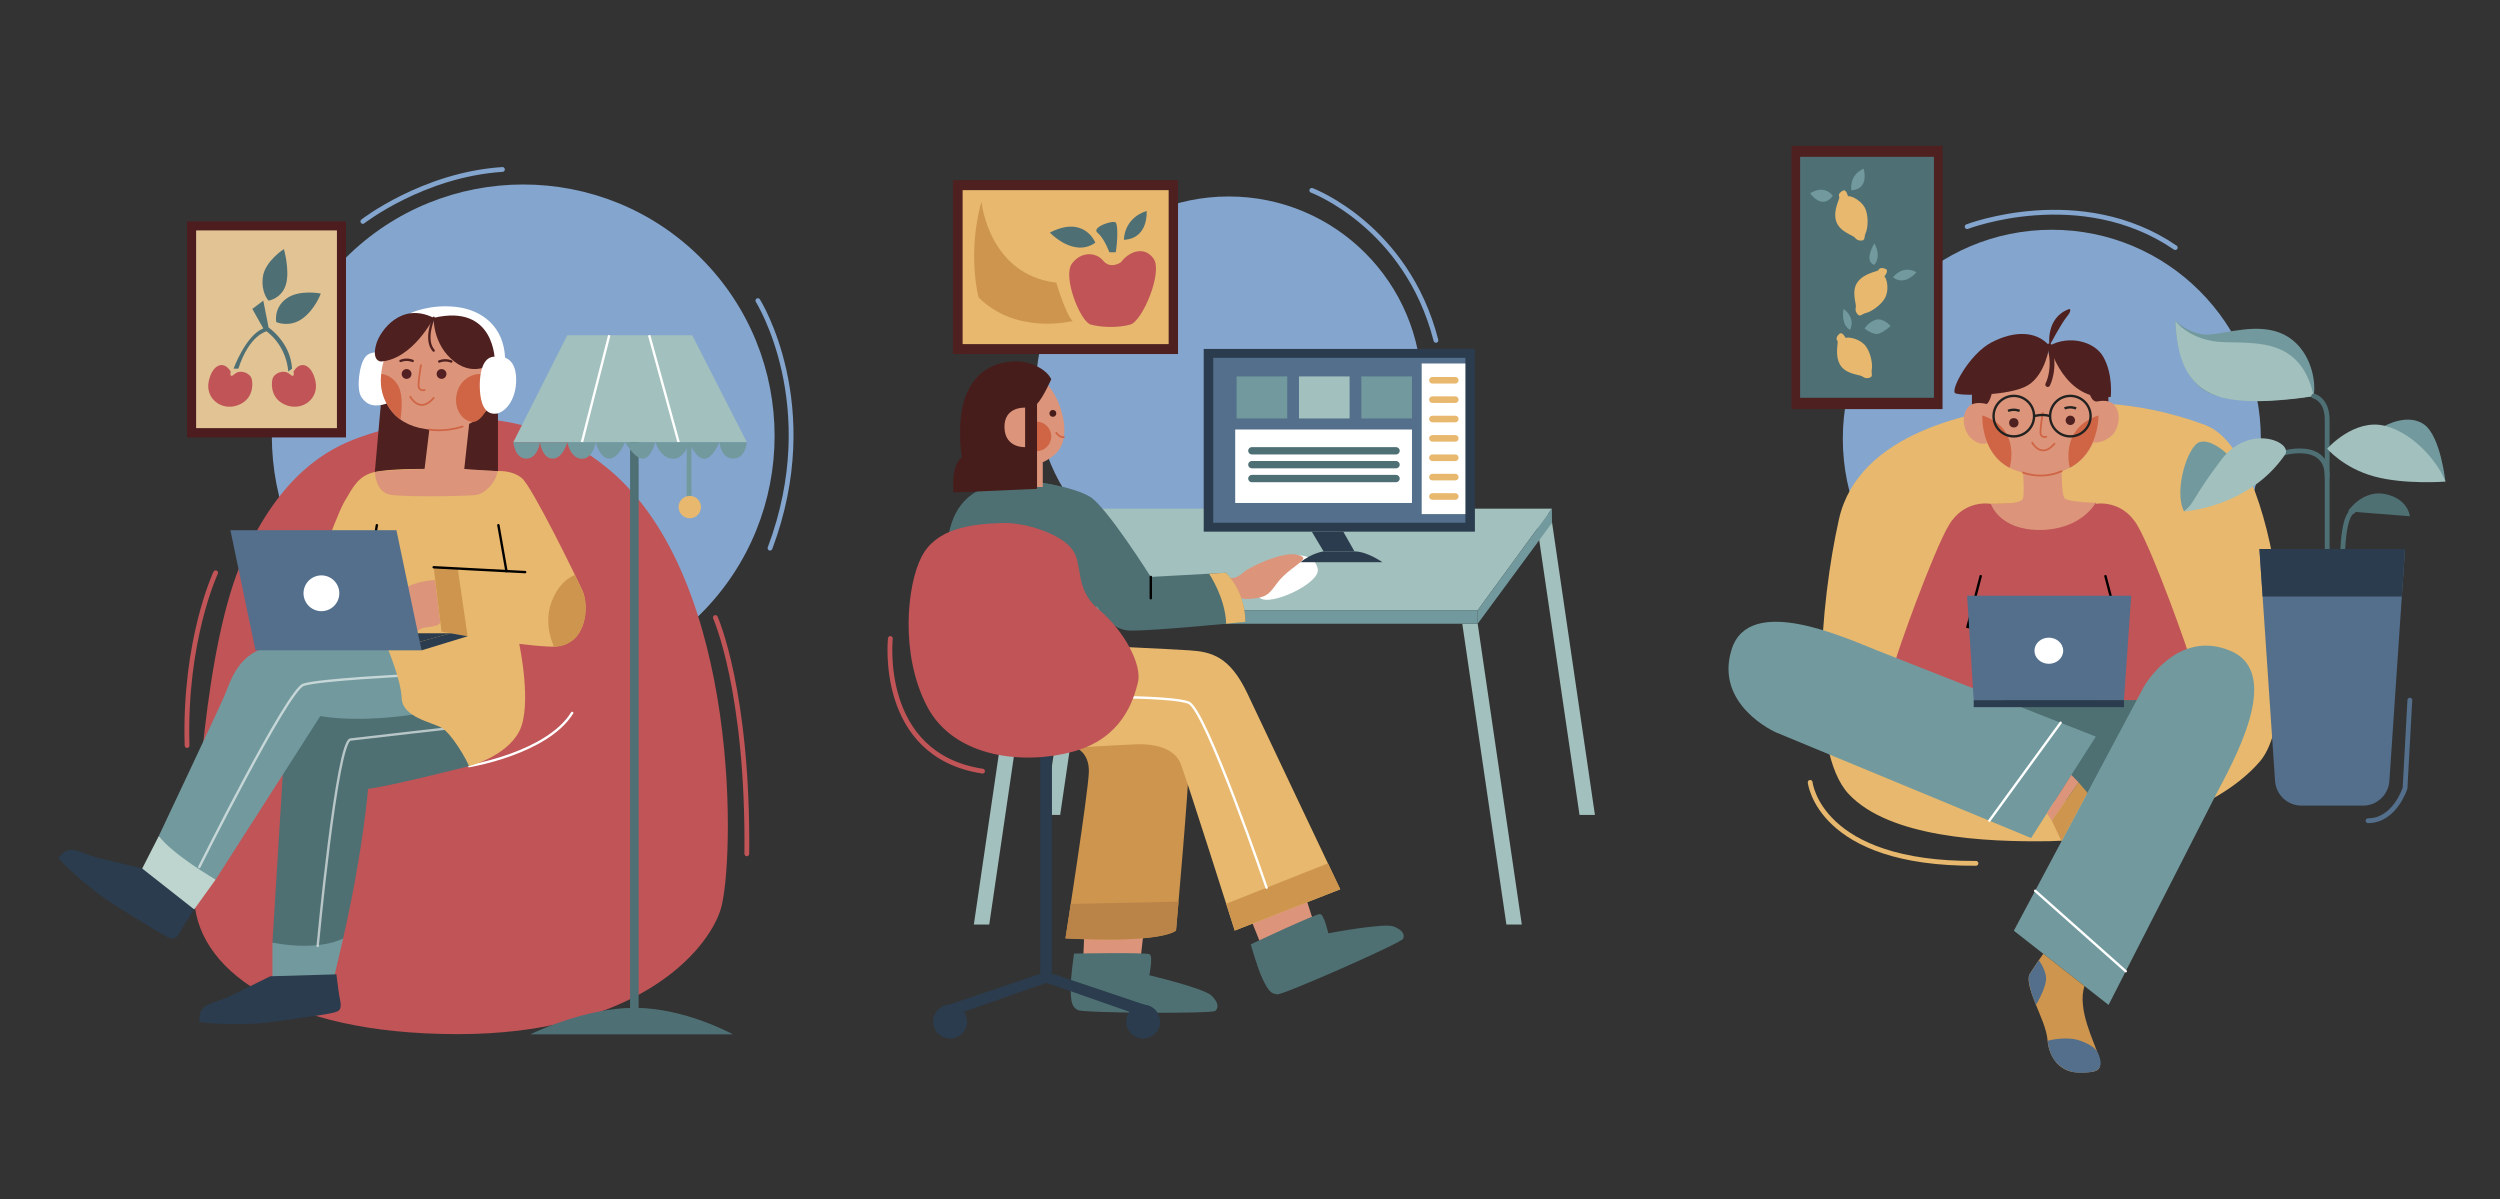 <?xml version="1.0" encoding="utf-8"?>
<!-- Generator: Adobe Illustrator 27.5.0, SVG Export Plug-In . SVG Version: 6.00 Build 0)  -->
<svg version="1.1" xmlns="http://www.w3.org/2000/svg" xmlns:xlink="http://www.w3.org/1999/xlink" x="0px" y="0px"
	 viewBox="0 0 1042.328 500" style="enable-background:new 0 0 1042.328 500;" xml:space="preserve">
<rect x="0" y="0" width="1042.328" height="500" fill="#333333" stroke="none"/>
<g id="BACKGROUND">
</g>
<g id="OBJECTS">
	<g>
		
			<ellipse transform="matrix(0.707 -0.707 0.707 0.707 -64.596 207.508)" style="fill:#84A5CE;" cx="218.187" cy="181.728" rx="104.828" ry="104.828"/>
		<g>
			<rect x="77.99" y="92.317" style="fill:#4C1C1F;" width="66.271" height="90.058"/>
			<rect x="81.774" y="96.064" style="fill:#E1C394;" width="58.703" height="82.434"/>
			<path style="fill:#C05457;" d="M96.193,154.921c-2.996-5.007-7.791-2.821-9.189,4.177c-1.398,6.997,5.194,12.163,11.786,9.98
				c6.592-2.184,6.792-8.332,6.193-10.951c-0.599-2.619-4.794-4.296-7.192-2.159C95.394,158.104,96.193,154.921,96.193,154.921z"/>
			<path style="fill:#4E7075;" d="M97.391,153.696c0,0,4.994-13.79,12.386-16.777l-4.574-8.124l4.574-3.453l2.197,11.198
				c0,0,9.189,6.156,9.789,17.156l-1.598,1.225c0,0-0.2-9.98-8.99-16.783c0,0-7.192,1.362-11.786,15.558H97.391z"/>
			<path style="fill:#C05457;" d="M122.369,154.921c2.996-5.007,7.791-2.821,9.189,4.177c1.398,6.997-5.194,12.163-11.786,9.98
				c-6.592-2.184-6.792-8.332-6.193-10.951c0.599-2.619,4.794-4.296,7.192-2.159C123.168,158.104,122.369,154.921,122.369,154.921z"
				/>
			<path style="fill:#4E7075;" d="M115.171,134.281c0,0-1.199-5.813,4.195-9.774s14.383-2.113,14.383-2.113
				s-2.397,6.714-7.791,10.524C120.565,136.729,115.171,134.281,115.171,134.281z"/>
			<path style="fill:#4E7075;" d="M111.975,125.342c0,0-3.196-3.196-2.397-9.789c0.799-6.592,8.79-11.713,8.79-11.713
				s2.597,9.116,0.799,14.91C117.368,124.543,111.975,125.342,111.975,125.342z"/>
		</g>
		<g>
			<g>
				<path style="fill:#C05457;" d="M149.539,182.475c-13.016,4.713-32.52,15.251-48.282,50.532
					C85.495,268.289,81.221,342.111,80.95,372.844c-0.271,30.733,36.164,58.316,109.89,58.316s103.936-33.956,109.627-52.004
					c5.692-18.048,9.194-137.251-46.847-183.656C215.739,164.133,170.378,174.93,149.539,182.475z"/>
				<path style="fill:none;stroke:#FFFFFF;stroke-linecap:round;stroke-miterlimit:10;" d="M195.537,319.422
					c0,0,32.557-5.328,43.019-22.183"/>
			</g>
			<g>
				<g>
					
						<line style="fill:none;stroke:#729A9E;stroke-width:2;stroke-linecap:round;stroke-miterlimit:10;" x1="287.293" y1="184.353" x2="287.293" y2="206.744"/>
					<circle style="fill:#E7B86D;" cx="287.587" cy="211.416" r="4.672"/>
				</g>
				<rect x="262.695" y="180.099" style="fill:#4E7075;" width="3.567" height="241.439"/>
				<polygon style="fill:#A2C0BD;" points="311.373,184.353 214.017,184.353 236.505,139.772 288.606,139.772 				"/>
				<line style="fill:none;stroke:#FFFFFF;stroke-miterlimit:10;" x1="254.018" y1="139.772" x2="242.635" y2="184.353"/>
				<line style="fill:none;stroke:#FFFFFF;stroke-miterlimit:10;" x1="270.655" y1="139.772" x2="282.915" y2="184.353"/>
				<path style="fill:#729A9E;" d="M214.017,184.353c0,0,0.597,6.844,5.413,6.853c4.816,0.009,5.692-6.853,5.692-6.853
					s0.876,6.844,5.254,6.853c4.378,0.009,6.13-6.853,6.13-6.853s1.314,6.965,6.13,6.913c4.816-0.052,5.692-6.913,5.692-6.913
					s1.751,6.844,5.692,6.853c3.94,0.009,6.567-6.853,6.567-6.853s3.94,6.844,7.443,6.853c3.503,0.009,5.196-6.986,5.196-6.986
					s1.809,6.661,7.063,7.047s7.005-6.914,7.005-6.914s2.627,6.557,6.129,6.928c3.503,0.371,6.567-6.928,6.567-6.928
					s0.438,6.844,5.692,6.853c5.254,0.009,5.692-6.853,5.692-6.853H214.017z"/>
				<path style="fill:#4E7075;" d="M221.089,431.25h84.457c0,0-19.938-11.055-41.068-11.055S221.089,431.25,221.089,431.25z"/>
			</g>
			<g>
				<g>
					<path style="fill:#729A9E;" d="M113.591,393.021v14.443c0,0,15.598,6.644,25.708,0l3.755-16.176L113.591,393.021z"/>
					<path style="fill:#4E7073;" d="M113.591,393.021l5.777-93.878c0,0,3.177-8.954,14.154-8.954c10.976,0,48.43-2.022,48.43-2.022
						s17.541,7.05,13.586,31.255c0,0-32.552,8.318-42.085,9.473c0,0-2.022,25.708-10.399,62.392
						C143.054,391.288,133.522,396.776,113.591,393.021z"/>
					<path style="fill:#2A3C4D;" d="M112.709,407.035c0,0-8.798,4.336-16.524,8.153c-7.726,3.817-13.57,2.676-13.081,10.923
						c0,0,14.981,2.167,31.806-0.217c16.825-2.384,23.667-3.204,25.811-4.242c2.144-1.038,1.18-3.995,0.77-6.288
						c-0.409-2.293-1.229-9.134-1.229-9.134L112.709,407.035z"/>
					<path style="opacity:0.6;fill:none;stroke:#FFFFFF;stroke-linecap:round;stroke-miterlimit:10;" d="M194.615,302.771
						c0,0-42.781,4.859-48.487,5.559c-5.706,0.701-13.677,86.004-13.677,86.004"/>
				</g>
				<g>
					<path style="fill:#BED4CE;" d="M66.219,348.537l-6.932,13.576c0,0,1.155,7.799,6.932,11.554
						c5.777,3.755,14.731,5.488,14.731,5.488l8.955-12.421L66.219,348.537z"/>
					<path style="fill:#729A9E;" d="M66.219,348.537c0,0,25.13-53.149,27.441-58.637c2.311-5.488,5.823-18.692,19.931-20.28
						c14.108-1.588,46.505-4.343,46.505-4.343s14.09,11.279,11.811,32.682c0,0-21.054,3.495-38.386,0.606l-43.617,68.169
						C89.905,366.735,71.996,356.336,66.219,348.537z"/>
					<path style="fill:#2A3C4D;" d="M59.286,362.113c0,0-9.532-2.311-17.909-4.333c-8.377-2.022-12.132-6.644-17.042,0
						c0,0,10.11,11.265,24.552,20.22c14.443,8.954,20.22,12.71,22.531,13.287c2.311,0.578,3.466-2.311,4.622-4.333
						c1.155-2.022,4.91-7.799,4.91-7.799L59.286,362.113z"/>
					<path style="opacity:0.6;fill:none;stroke:#FFFFFF;stroke-linecap:round;stroke-miterlimit:10;" d="M170.378,281.539
						c0,0-37.26,1.778-43.88,3.972c-6.62,2.194-43.422,75.977-43.422,75.977"/>
				</g>
				<path style="fill:#4E201F;" d="M158.763,168.878l-2.48,27.917l51.337-0.368v-23.923
					C207.62,172.504,178.178,157.907,158.763,168.878z"/>
				<path style="fill:#E7B86D;" d="M177.016,195.507c0,0-14.024-0.184-20.733,1.287c-6.708,1.471-8.914,5.883-12.775,12.502
					c-3.861,6.619-17.466,45.595-17.466,45.595s-4.964,13.237,5.515,14.524c10.479,1.287,29.679,0,29.679,0
					s5.942,13.789,6.241,21.694c0.299,7.905,12.349,9.928,16.619,12.318c4.27,2.39,10.705,13.789,11.44,15.995
					c0,0,15.443-3.861,20.959-14.524c5.515-10.663,0-36.402,0-36.402l-7.722-43.94l-1.155-28.129L177.016,195.507z"/>
				
					<line style="fill:none;stroke:#000000;stroke-linecap:round;stroke-miterlimit:10;" x1="157.121" y1="218.962" x2="154.854" y2="233.325"/>
				<path style="fill:#DC957B;" d="M179.005,179.095l-1.989,16.413c0,0-15.495,0.368-20.733,1.287c0,0,0.159,8.641,6.837,9.56
					c6.678,0.919,31.498,0.552,35.359,0c3.861-0.552,8.16-5.148,9.141-9.928c0,0-10.148-0.552-14.057-0.919l2.055-18.777
					C195.618,176.731,189.13,173.897,179.005,179.095z"/>
				<path style="fill:#DC957B;" d="M181.47,241.906c0,0-7.303-0.161-13.908,3.967c-6.605,4.128-10.898,12.219-10.403,14.531
					c0.495,2.312,1.981,3.468,2.972,3.303c0.991-0.165,1.651,2.312,2.312,2.477c0.66,0.165,3.796,2.642,6.852,0.991
					c3.055-1.651,4.046-3.798,6.028-4.954c1.982-1.156,6.879-0.344,8.311-2.649L181.47,241.906z"/>
				<path style="fill:#FFFFFF;" d="M161.236,147.501c0,0-5.969-1.987-8.751,1.124s-4.046,13.733-1.77,17.02
					c2.276,3.288,5.363,4.249,10.521,2.631V147.501z"/>
				<path style="fill:#FFFFFF;" d="M171.199,130.508c0,0,8.092-3.807,18.967-2.542c10.874,1.264,19.836,8.214,20.413,21.177
					c0,0,0.824,2.836-6.507,3.095c0,0-6.802-14.748-20.946-17.95C168.982,131.086,171.199,130.508,171.199,130.508z"/>
				<path style="fill:#DC957B;" d="M207.362,157.456c0,12.795-9.104,21.846-24.236,21.846c-16.479,0-24.236-9.051-24.236-21.846
					s10.851-23.168,24.236-23.168S207.362,144.661,207.362,157.456z"/>
				<path style="fill:#4E201F;" d="M180.809,132.518c0,0-8.687,17.197-21.919,18.208c0,0-4.128,0-1.994-7.364
					C158.444,138.017,167.153,125.689,180.809,132.518z"/>
				<path style="fill:#4E201F;" d="M180.809,132.518c0,0-0.506,11.127,8.598,18.208c9.104,7.081,16.915,0,16.915,0
					S206.604,126.448,180.809,132.518z"/>
				<path style="fill:none;stroke:#4E201F;stroke-linecap:round;stroke-miterlimit:10;" d="M180.809,132.518
					c0,0-4.056,9.104-0.005,13.656"/>
				<path style="fill:none;stroke:#CF6544;stroke-width:0.75;stroke-linecap:round;stroke-miterlimit:10;" d="M175.498,152.237
					c0,0-1.012,6.028-1.012,8.327c0,2.3,1.77,2.3,2.529,2.047"/>
				<path style="fill:#521F22;" d="M186.141,155.917c0,1.129-0.915,2.044-2.044,2.044c-1.129,0-2.044-0.915-2.044-2.044
					c0-1.129,0.915-2.044,2.044-2.044C185.226,153.873,186.141,154.788,186.141,155.917z"/>
				<path style="fill:none;stroke:#4E201F;stroke-linecap:round;stroke-miterlimit:10;" d="M183.126,150.726c0,0,2.256-1.1,5.059,0"
					/>
				<path style="fill:#CF6544;" d="M203.569,157.48c-1.797-3.081-10.285-1.729-12.729,5.242c-2.444,6.971,1.77,13.06,6.365,13.176
					C201.799,176.015,207.362,163.981,203.569,157.48z"/>
				<path style="fill:#CF6544;" d="M158.948,155.921c0,0,4.158,0.069,6.94,4.644c2.782,4.576,1.064,14.365,1.064,14.365
					S157.319,168.449,158.948,155.921z"/>
				<path style="fill:none;stroke:#CF6544;stroke-width:0.75;stroke-linecap:round;stroke-miterlimit:10;" d="M171.073,165.425
					c0,0,3.92,7.323,9.736,0.485"/>
				<path style="fill:#FFFFFF;" d="M205.592,148.748c-4.293,0.521-5.564,6.53-5.564,11.841s1.011,11.38,5.564,11.886
					c4.552,0.506,9.863-5.564,9.61-14.668C214.949,148.702,209.386,148.287,205.592,148.748z"/>
				<path style="fill:#521F22;" d="M171.566,155.917c0,1.129-0.915,2.044-2.044,2.044c-1.129,0-2.044-0.915-2.044-2.044
					c0-1.129,0.915-2.044,2.044-2.044C170.65,153.873,171.566,154.788,171.566,155.917z"/>
				<path style="fill:none;stroke:#4E201F;stroke-linecap:round;stroke-miterlimit:10;" d="M172.051,150.481c0,0-2.256-1.1-5.059,0"
					/>
				<path style="fill:none;stroke:#CF6544;stroke-width:0.75;stroke-linecap:round;stroke-miterlimit:10;" d="M179.005,179.095
					c0,0,6.027,1.251,13.892-1.275"/>
				<g>
					<path style="fill:#E7B86D;" d="M207.62,196.427c0,0,5.751-0.552,9.979,2.942c4.229,3.493,22.981,41.734,25.371,47.249
						c2.39,5.516,2.39,23.717-13.789,22.981c-16.179-0.735-45.085-6.251-45.085-6.251l-3.288-26.842l30.351,1.623
						C211.16,238.129,201.317,215.915,207.62,196.427z"/>
					<polygon style="fill:#CD954E;" points="190.841,237.038 194.959,265.277 184.097,263.348 180.809,236.506 					"/>
					<path style="fill:#CD954E;" d="M239.741,239.759c0,0-6.13,1.62-9.762,11.132c-3.633,9.512,1.006,18.703,1.006,18.703
						s7.587,0.609,11.299-7.263c3.712-7.872,1.162-14.655,0.687-15.714C242.495,245.558,239.741,239.759,239.741,239.759z"/>
					<g>
						
							<line style="fill:none;stroke:#000000;stroke-linecap:round;stroke-miterlimit:10;" x1="180.809" y1="236.506" x2="218.947" y2="238.528"/>
						
							<line style="fill:none;stroke:#000000;stroke-linecap:round;stroke-miterlimit:10;" x1="211.16" y1="238.129" x2="207.791" y2="218.962"/>
					</g>
				</g>
				<g>
					<g>
						<polygon style="fill:#2A3C4D;" points="194.959,265.277 175.751,271.153 174.487,267.739 187.884,264.021 						"/>
						<polygon style="fill:#2A3C4D;" points="187.884,264.021 174.487,267.739 132.451,267.739 153.617,264.021 						"/>
					</g>
					<polygon style="fill:#536F8C;" points="175.751,271.153 106.528,271.153 96.063,221.06 165.286,221.06 					"/>
				</g>
				
					<ellipse transform="matrix(0.231 -0.973 0.973 0.231 -137.481 320.591)" style="fill:#FFFFFF;" cx="133.959" cy="247.221" rx="7.462" ry="7.462"/>
			</g>
		</g>
		<path style="fill:none;stroke:#84A5CE;stroke-width:2;stroke-linecap:round;stroke-miterlimit:10;" d="M151.282,92.317
			c0,0,25.065-19.497,58.194-21.663"/>
		<path style="fill:none;stroke:#84A5CE;stroke-width:2;stroke-linecap:round;stroke-miterlimit:10;" d="M315.98,125.342
			c0,0,27.476,43.557,5.063,103.204"/>
		<path style="fill:none;stroke:#C05457;stroke-width:2;stroke-linecap:round;stroke-miterlimit:10;" d="M89.905,238.81
			c0,0-13.226,28.158-11.914,72.034"/>
		<path style="fill:none;stroke:#C05457;stroke-width:2;stroke-linecap:round;stroke-miterlimit:10;" d="M298.261,257.461
			c0,0,13.774,30.706,13.112,98.526"/>
	</g>
	<g>
		<circle style="fill:#84A5CE;" cx="512.308" cy="162.354" r="80.439"/>
		<g>
			<g>
				
					<rect x="407.999" y="64.45" transform="matrix(-1.836970e-16 1 -1 -1.836970e-16 555.604 -332.855)" style="fill:#4E201F;" width="72.462" height="93.849"/>
				
					<rect x="412.204" y="68.423" transform="matrix(-1.836970e-16 1 -1 -1.836970e-16 555.672 -332.923)" style="fill:#E7B86D;" width="64.187" height="85.904"/>
				<path style="fill:#C05457;" d="M459.855,108.604c-2.634-3.242-8.742-4.128-12.87,1.214c-4.128,5.342,3.399,24.282,7.77,25.496
					c4.371,1.214,11.413,1.457,16.512,0c5.099-1.457,13.598-21.854,9.713-27.439c-3.885-5.585-10.441-2.914-13.598,1.457
					C467.383,109.333,463.012,112.49,459.855,108.604z"/>
				<path style="fill:#4E7075;" d="M462.526,105.19c0,0-2.064-5.788-4.917-8.115c-2.853-2.326,6.617-5.483,7.588-4.269
					c0.971,1.214,0.729,8.013,0,12.384H462.526z"/>
				<path style="fill:#4E7075;" d="M468.597,99.993c0,0-0.243-8.886,9.47-12.043C478.067,87.95,479.038,99.408,468.597,99.993z"/>
				<path style="fill:#4E7075;" d="M456.68,101.182c0,0-4.489-11.633-18.96-4.217C437.72,96.965,447.65,107.585,456.68,101.182z"/>
				<path style="fill:#CD954E;" d="M409.201,84.074c0,0,2.916,30.406,31.204,33.779c0,0,3.758,12.843,6.795,15.999
					c0,0-23.43,5.985-39.213-9.877C407.987,123.975,403.13,105.928,409.201,84.074z"/>
			</g>
			<g>
				<g>
					<polygon style="fill:#A2C0BD;" points="640.161,214.341 658.55,339.76 664.971,339.76 646.583,214.341 					"/>
					<polygon style="fill:#A2C0BD;" points="609.674,260.049 628.062,385.468 634.484,385.468 616.095,260.049 					"/>
					<polygon style="fill:#A2C0BD;" points="460.409,214.341 442.02,339.76 435.599,339.76 453.988,214.341 					"/>
					<polygon style="fill:#A2C0BD;" points="430.837,260.049 412.448,385.468 406.027,385.468 424.415,260.049 					"/>
					<polygon style="fill:#A2C0BD;" points="616.095,254.413 423.095,254.413 423.095,212.09 647.035,212.09 					"/>
					<rect x="423.095" y="254.413" style="fill:#729A9E;" width="193" height="5.636"/>
					<polygon style="fill:#729A9E;" points="616.095,260.049 616.095,254.413 647.035,212.09 647.035,218.043 					"/>
				</g>
				<path style="fill:#FFFFFF;" d="M541.927,231.628c0,0,6.34-0.276,7.487,5.652c1.148,5.929-20.266,15.902-24.285,11.872
					S527.363,232.478,541.927,231.628z"/>
				<g>
					<rect x="501.861" y="145.481" style="fill:#2A3C4D;" width="113.067" height="76.182"/>
					<rect x="505.833" y="149.185" style="fill:#536F8C;" width="105.124" height="68.775"/>
					<rect x="592.747" y="151.549" style="fill:#FFFFFF;" width="18.209" height="62.792"/>
					<g>
						<path style="fill:#E7B86D;" d="M606.752,159.919h-9.536c-0.758,0-1.373-0.615-1.373-1.373l0,0
							c0-0.758,0.615-1.373,1.373-1.373h9.536c0.759,0,1.373,0.615,1.373,1.373l0,0C608.125,159.304,607.51,159.919,606.752,159.919
							z"/>
						<path style="fill:#E7B86D;" d="M606.752,167.995h-9.536c-0.758,0-1.373-0.615-1.373-1.373l0,0
							c0-0.758,0.615-1.373,1.373-1.373h9.536c0.759,0,1.373,0.615,1.373,1.373l0,0C608.125,167.38,607.51,167.995,606.752,167.995z
							"/>
						<path style="fill:#E7B86D;" d="M606.752,176.071h-9.536c-0.758,0-1.373-0.615-1.373-1.373l0,0
							c0-0.758,0.615-1.373,1.373-1.373h9.536c0.759,0,1.373,0.615,1.373,1.373l0,0C608.125,175.456,607.51,176.071,606.752,176.071
							z"/>
						<path style="fill:#E7B86D;" d="M606.752,184.147h-9.536c-0.758,0-1.373-0.615-1.373-1.373l0,0
							c0-0.758,0.615-1.373,1.373-1.373h9.536c0.759,0,1.373,0.615,1.373,1.373l0,0C608.125,183.532,607.51,184.147,606.752,184.147
							z"/>
						<path style="fill:#E7B86D;" d="M606.752,200.299h-9.536c-0.758,0-1.373-0.615-1.373-1.373l0,0
							c0-0.758,0.615-1.373,1.373-1.373h9.536c0.759,0,1.373,0.615,1.373,1.373l0,0C608.125,199.684,607.51,200.299,606.752,200.299
							z"/>
						<path style="fill:#E7B86D;" d="M606.752,208.375h-9.536c-0.758,0-1.373-0.615-1.373-1.373v0c0-0.758,0.615-1.373,1.373-1.373
							h9.536c0.759,0,1.373,0.615,1.373,1.373v0C608.125,207.76,607.51,208.375,606.752,208.375z"/>
						<path style="fill:#E7B86D;" d="M606.752,192.223h-9.536c-0.758,0-1.373-0.615-1.373-1.373l0,0
							c0-0.758,0.615-1.373,1.373-1.373h9.536c0.759,0,1.373,0.615,1.373,1.373l0,0C608.125,191.608,607.51,192.223,606.752,192.223
							z"/>
					</g>
					<rect x="515.588" y="156.943" style="fill:#729A9E;" width="21.108" height="17.525"/>
					<rect x="541.585" y="156.943" style="fill:#A2C0BD;" width="21.108" height="17.525"/>
					<rect x="567.582" y="156.943" style="fill:#729A9E;" width="21.108" height="17.525"/>
					<rect x="514.996" y="179.073" style="fill:#FFFFFF;" width="73.694" height="30.632"/>
					<path style="fill:#4E7075;" d="M582.055,189.476h-60.128c-0.845,0-1.53-0.685-1.53-1.53l0,0c0-0.845,0.685-1.53,1.53-1.53
						h60.128c0.845,0,1.53,0.685,1.53,1.53l0,0C583.585,188.791,582.9,189.476,582.055,189.476z"/>
					<path style="fill:#4E7075;" d="M582.055,195.262h-60.128c-0.845,0-1.53-0.685-1.53-1.53l0,0c0-0.845,0.685-1.53,1.53-1.53
						h60.128c0.845,0,1.53,0.685,1.53,1.53l0,0C583.585,194.578,582.9,195.262,582.055,195.262z"/>
					<path style="fill:#4E7075;" d="M582.055,201.049h-60.128c-0.845,0-1.53-0.685-1.53-1.53l0,0c0-0.845,0.685-1.53,1.53-1.53
						h60.128c0.845,0,1.53,0.685,1.53,1.53l0,0C583.585,200.364,582.9,201.049,582.055,201.049z"/>
					<g>
						<polygon style="fill:#2A3C4D;" points="546.919,221.664 551.843,229.895 564.724,229.895 560.054,221.664 						"/>
						<path style="fill:#2A3C4D;" d="M542.147,234.412h34.252c0,0-6.421-4.517-11.675-4.517s-12.88,0-12.88,0
							S547.166,230.467,542.147,234.412z"/>
					</g>
				</g>
				<g>
					<g>
						<g>
							<polygon style="fill:#DC957B;" points="452.122,387.976 451.656,399.295 475.678,398.542 476.86,387.964 							"/>
							<path style="fill:#CD954E;" d="M448.427,311.707c0,0,5.747,1.88,5.556,10.103c-0.191,8.224-9.754,69.422-9.754,69.422
								s36.719,2.486,46.09-3.251c0,0,5.339-59.86,5.339-69.231S475.575,302.752,448.427,311.707z"/>
							<path style="fill:#BA8449;" d="M446.44,376.876l44.936-0.951l-1.056,12.056c0,0-4.207,5.355-46.09,3.251L446.44,376.876z"/>
							<path style="fill:#4E7073;" d="M447.817,397.573c0,0,30.022-0.577,31.514,0.302c1.492,0.879-0.146,8.738-0.146,8.738
								s22.914,5.457,25.952,8.497c3.038,3.04,2.953,5.098,1.551,6.355c-1.402,1.257-54.918,0.938-57.282-0.332
								c-2.365-1.27-2.864-2.961-3.001-8.263C446.268,407.568,447.817,397.573,447.817,397.573z"/>
						</g>
						<path style="fill:#4E7073;" d="M410.953,203.048c-7.049,2.846-15.108,8.797-16.065,25.436s0,58.712,0,58.712
							s48.002-1.721,63.302-6.502c0,0-0.843-31.713-1.53-38.249c-0.738-7.02-1.339-26.009-8.988-35.954
							C442.172,199.34,418.283,200.088,410.953,203.048z"/>
						<g>
							<polygon style="fill:#DC957B;" points="521.492,383.2 525.7,393.719 547.31,383.2 544.059,373.064 							"/>
							<path style="fill:#E7B86D;" d="M457.853,269.223c0,0,28.61,1.334,37.806,1.908c9.195,0.574,17.036,2.295,24.495,18.168
								c7.458,15.873,38.631,81.47,38.631,81.47l-43.986,17.212c0,0-20.272-63.876-22.567-69.613
								c-2.295-5.737-9.371-8.415-18.933-8.032c-9.562,0.383-36.719,2.104-36.719,2.104S445.276,277.068,457.853,269.223z"/>
							<polygon style="fill:#CD954E;" points="511.243,376.803 553.648,359.956 558.785,370.769 514.799,387.981 							"/>
							<path style="fill:#4E7073;" d="M521.492,393.719c0,0,27.157-12.813,28.878-12.622c1.721,0.191,3.443,8.032,3.443,8.032
								s23.141-4.399,27.157-2.869c4.016,1.53,4.781,3.442,4.016,5.164c-0.765,1.721-49.724,23.332-52.401,23.141
								c-2.677-0.191-3.825-1.53-6.12-6.311C524.17,403.472,521.492,393.719,521.492,393.719z"/>
							<path style="fill:none;stroke:#FFFFFF;stroke-linecap:round;stroke-miterlimit:10;" d="M443.767,290.58
								c0,0,44.746-0.695,51.892,2.427c7.145,3.123,32.434,77.102,32.434,77.102"/>
						</g>
						<g>
							<path style="fill:#DC957B;" d="M512.874,240.8c0,0,1.925,1.071,5.367-1.989c3.442-3.06,16.638-8.606,21.802-7.65
								c5.164,0.956,3.06,2.295,2.104,3.251c-0.956,0.956-6.694,4.59-9.754,8.797c-3.06,4.207-4.207,5.557-8.797,6.221
								c-4.59,0.664-6.209,0-6.209,0S512.096,245.849,512.874,240.8z"/>
							<path style="fill:#4E7073;" d="M434.772,201.375c0,0,12.709,1.673,19.594,5.689c6.885,4.016,25.436,33.468,25.436,33.468
								l31.364-1.721c0,0,8.606,10.136,8.032,20.463c0,0-37.866,3.825-48.002,3.634c-10.136-0.191-14.726-12.24-21.228-21.228
								C443.465,232.69,437.171,215.576,434.772,201.375z"/>
							
								<line style="fill:none;stroke:#000000;stroke-linecap:round;stroke-miterlimit:10;" x1="479.801" y1="240.531" x2="479.801" y2="249.43"/>
							<path style="fill:#E7B86D;" d="M504.1,239.198c0,0,6.794,9.961,7.121,20.851l7.977-0.776c0,0,0.765-11.092-8.032-20.463
								L504.1,239.198z"/>
						</g>
						<g>
							<path style="fill:#DC957B;" d="M434.772,192.728v10.319h-15.213l1.319-7.565
								C420.878,195.483,427.035,190.633,434.772,192.728z"/>
							<path style="fill:#DC957B;" d="M432.181,157.34c3.6,1.075,6.885,5.164,9.18,10.71c2.295,5.546,4.399,15.491-0.956,20.846
								c-5.355,5.355-18.168,9.371-27.157,4.399c-8.988-4.972-8.415-18.168-5.546-26.583
								C410.571,158.296,419.368,153.515,432.181,157.34z"/>
							<path style="fill:#471D1B;" d="M440.405,172.353c0,0.792-0.642,1.434-1.434,1.434s-1.434-0.642-1.434-1.434
								c0-0.792,0.642-1.434,1.434-1.434S440.405,171.561,440.405,172.353z"/>
							<path style="fill:none;stroke:#CF6544;stroke-width:0.75;stroke-linecap:round;stroke-miterlimit:10;" d="M440.405,180.481
								c0,0,1.307,1.992,3.14,1.761"/>
							<path style="fill:#CF6544;" d="M438.301,181.956c0,3.41-2.764,6.175-6.175,6.175s-6.175-2.765-6.175-6.175
								c0-3.41,2.765-6.175,6.175-6.175S438.301,178.545,438.301,181.956z"/>
							<path style="fill:#471D1B;" d="M438.301,158.105c0,0-3.251,7.459-5.929,10.327v35.38l-34.806,1.53
								c0,0-1.339-10.901,3.442-14.726c0,0-2.677-16.447,2.295-27.157c4.972-10.71,13.961-12.622,19.889-12.813
								C429.121,150.455,436.197,153.706,438.301,158.105z"/>
							<path style="fill:#DC957B;" d="M427.4,169.962v16.447c0,0-8.415,0.574-8.606-8.223
								C418.603,169.388,427.4,169.962,427.4,169.962z"/>
						</g>
					</g>
					<g>
						<g>
							<circle style="fill:#2A3C4D;" cx="396.128" cy="425.947" r="7.06"/>
							<g>
								<rect x="433.746" y="313.309" style="fill:#2A3C4D;" width="4.847" height="96.516"/>
								<polygon style="fill:#2A3C4D;" points="393.706,419.519 433.746,406.032 436.169,409.825 397.71,423.313 								"/>
								<polygon style="fill:#2A3C4D;" points="479.043,419.519 439.003,406.032 436.58,409.825 475.039,423.313 								"/>
							</g>
							<circle style="fill:#2A3C4D;" cx="476.621" cy="425.947" r="7.06"/>
						</g>
						<path style="fill:#C05457;" d="M417.847,218.057c-13.393,0.435-27.513,2.254-33.624,14.087
							c-6.111,11.833-9.062,40.704,2.318,62.41c11.38,21.706,40.832,24.404,61.113,18.755c20.281-5.648,24.867-21.284,26.763-28.66
							s-5.691-21.691-16.227-30.444c-10.536-8.753-6.322-18.657-11.168-25.19C442.175,222.483,427.416,217.747,417.847,218.057z"/>
					</g>
				</g>
			</g>
		</g>
		<path style="fill:none;stroke:#84A5CE;stroke-width:2;stroke-linecap:round;stroke-miterlimit:10;" d="M546.919,79.372
			c0,0,39.508,14.735,51.773,62.527"/>
		<path style="fill:none;stroke:#C05457;stroke-width:2;stroke-linecap:round;stroke-miterlimit:10;" d="M371.222,266.208
			c0,0-5.313,48.647,38.428,55.306"/>
	</g>
	<g>
		<circle style="fill:#84A5CE;" cx="855.474" cy="182.94" r="87.146"/>
		<g>
			<g>
				<rect x="746.934" y="60.827" style="fill:#4E201F;" width="62.971" height="109.737"/>
				<rect x="750.529" y="65.393" style="fill:#4E7075;" width="55.78" height="100.447"/>
				<path style="fill:#E7B86D;" d="M768.219,79.548c-1.926,1.161-1.574,2.024-1.349,2.698c0.225,0.675-2.698,5.396-1.349,9.894
					c1.349,4.497,6.97,5.846,7.87,6.97c0.899,1.124,2.024,1.349,3.148,1.124c1.124-0.225,0.675-1.799,1.349-3.148
					c0.675-1.349,1.349-5.998,0-9.632c-1.349-3.634-5.846-5.883-7.42-5.658C770.467,81.796,769.793,78.599,768.219,79.548z"/>
				<path style="fill:#729A9E;" d="M771.915,79.372c0,0-1.223-6.24,5.073-9.043C776.988,70.329,779.658,78.746,771.915,79.372z"/>
				<path style="fill:#E7B86D;" d="M786.083,112.087c-2.095-0.816-2.564-0.011-2.961,0.579c-0.397,0.59-5.921,1.157-8.659,4.971
					c-2.738,3.814-0.375,9.09-0.716,10.488c-0.341,1.399,0.167,2.426,1.031,3.18c0.865,0.753,1.836-0.564,3.317-0.853
					c1.48-0.289,5.574-2.593,7.629-5.88c2.055-3.287,1.09-8.222-0.049-9.331C785.675,115.241,787.796,112.755,786.083,112.087z"/>
				<path style="fill:#729A9E;" d="M764.164,81.687c0,0-3.148-4.947-9.444-1.124C754.721,80.563,759.443,87.758,764.164,81.687z"/>
				<path style="fill:#729A9E;" d="M781.478,110.445c0,0,3.177-3.293,0-8.971C781.478,101.474,776.873,108.802,781.478,110.445z"/>
				<path style="fill:#729A9E;" d="M789.253,115.616c0,0,3.917-5.379,9.763-2.116C799.016,113.501,794.253,119.462,789.253,115.616z
					"/>
				<path style="fill:#E7B86D;" d="M766.79,139.272c-1.586,1.594-1.035,2.345-0.654,2.945c0.382,0.6-1.307,5.89,1.094,9.925
					c2.401,4.035,8.181,3.979,9.327,4.851c1.146,0.872,2.291,0.817,3.327,0.326c1.036-0.491,0.218-1.909,0.544-3.381
					c0.327-1.473-0.148-6.146-2.339-9.344c-2.191-3.198-7.1-4.287-8.572-3.687C769.517,140.907,768.086,137.969,766.79,139.272z"/>
				<path style="fill:#729A9E;" d="M771.348,137.511c0,0-3.822-1.5-2.698-8.689C768.65,128.821,773.822,132.254,771.348,137.511z"/>
				<path style="fill:#729A9E;" d="M777.433,136.934c0,0,1.585-2.679,4.681-3.611c3.096-0.932,6.1,2.596,6.1,2.596
					s-2.549,2.432-4.917,3.189S777.433,136.934,777.433,136.934z"/>
			</g>
			<g>
				<path style="fill:#E7B86D;" d="M851.613,168.645c-29.408,1.724-76.861,12.08-84.877,47.751s-12.826,96.593,4.008,114.629
					c16.834,18.036,56.412,20.131,83.917,19.685c27.505-0.446,68.788-11.268,87.626-33.312
					c18.838-22.044,7.615-128.896-22.846-140.199C888.981,165.895,865.465,167.833,851.613,168.645z"/>
				<g>
					<path style="fill:#DC957B;" d="M874.942,173.209c0,14.399-9.099,24.584-24.224,24.584c-16.471,0-24.224-10.185-24.224-24.584
						c0-14.399,10.846-26.072,24.224-26.072S874.942,158.81,874.942,173.209z"/>
					<path style="fill:#4E201F;" d="M879.054,163.134v5.443c0,0-4.786-0.69-6.141-1.593c-1.354-0.903-2.082-4.19-2.082-4.19
						S876.345,159.735,879.054,163.134z"/>
					<path style="fill:#4E201F;" d="M822.155,164.612v5.443c0,0,4.786-0.69,6.141-1.593c1.354-0.903,2.082-4.19,2.082-4.19
						S824.863,161.213,822.155,164.612z"/>
					<path style="fill:#DC957B;" d="M828.296,168.462c0,0-5.237-1.615-7.766,1.359c-2.528,2.975-2.257,7.941,0,11.373
						c2.258,3.431,6.331,4.618,7.951,3.348C828.482,184.542,829.651,170.9,828.296,168.462z"/>
					<path style="fill:#DC957B;" d="M873.803,167.544c0,0,5.237-1.615,7.766,1.359c2.528,2.975,2.257,7.941,0,11.373
						c-2.258,3.431-7.889,5.115-9.51,3.844C872.059,184.12,872.448,169.982,873.803,167.544z"/>
					<path style="fill:none;stroke:#CF6544;stroke-width:0.75;stroke-linecap:round;stroke-miterlimit:10;" d="M851.684,172.192
						c0,0-0.966,5.756-0.966,7.952s1.69,2.196,2.415,1.955"/>
					<path style="fill:#4E201F;" d="M865.141,175.246c0,1.078-0.874,1.952-1.952,1.952s-1.952-0.874-1.952-1.952
						s0.874-1.952,1.952-1.952S865.141,174.168,865.141,175.246z"/>
					<path style="fill:none;stroke:#222221;stroke-miterlimit:10;" d="M860.774,170.289c0,0,2.154-1.05,4.831,0"/>
					<path style="fill:none;stroke:#CF6544;stroke-width:0.75;stroke-linecap:round;stroke-miterlimit:10;" d="M847.277,184.542
						c0,0,3.743,6.993,9.297,0.463"/>
					<path style="fill:#CF6544;" d="M862.958,195.032c0,0-4.559-16.43,11.985-21.822
						C874.942,173.209,875.197,188.568,862.958,195.032z"/>
					<path style="fill:#CF6544;" d="M837.86,195.032c0,0,5.177-16.43-11.366-21.822C826.493,173.209,825.62,188.568,837.86,195.032z
						"/>
					<circle style="fill:none;stroke:#222221;stroke-miterlimit:10;" cx="863.189" cy="173.497" r="8.443"/>
					<circle style="fill:none;stroke:#222221;stroke-miterlimit:10;" cx="839.622" cy="173.497" r="8.443"/>
					<circle style="fill:#4E201F;" cx="839.622" cy="176.274" r="1.952"/>
					<path style="fill:none;stroke:#222221;stroke-miterlimit:10;" d="M837.207,171.316c0,0,2.154-1.05,4.831,0"/>
					<path style="fill:#4E201F;" d="M854.482,144.172c0,0-1.527,11.885-8.939,16.434c-7.413,4.549-28.173,4.515-30.34,3.341
						c-2.167-1.174,5.779-16.344,15.17-21.22S848.974,137.851,854.482,144.172z"/>
					<path style="fill:none;stroke:#222221;stroke-miterlimit:10;" d="M866.853,144.353"/>
					<path style="fill:#4E201F;" d="M854.482,144.172c0,0,6.05,23.477,25.554,21.31c0,0,1.084-9.391-3.16-16.796
						C873.275,142.403,862.7,139.567,854.482,144.172z"/>
					<path style="fill:#4E201F;" d="M854.482,144.172c0,0-1.806-11.829,8.307-15.351c0,0,1.354,0.271-1.084,3.251
						C859.268,135.052,854.482,144.172,854.482,144.172z"/>
					<path style="fill:none;stroke:#4E201F;stroke-width:2;stroke-linecap:round;stroke-miterlimit:10;" d="M853.76,160.335
						c0,0,3.522-6.592,0.722-16.163"/>
					<path style="fill:none;stroke:#222221;stroke-miterlimit:10;" d="M848.065,173.497c0,0,3.366-1.086,6.681,0"/>
				</g>
				<g>
					<path style="fill:#4E7073;" d="M809.402,291.852h84.422c0,0-2.039,21.39-7.534,26.591
						c-5.494,5.201-13.734,12.116-19.673,14.195c-5.939,2.079-37.258,5.509-50.549-9.545
						C802.777,308.04,809.402,291.852,809.402,291.852z"/>
					<g>
						<polygon style="fill:#C05457;" points="830.05,210.093 809.402,291.852 893.825,291.852 873.741,209.669 						"/>
						<path style="fill:#C05457;" d="M830.05,210.093c0,0-10.93-2.178-17.495,8.85c-6.564,11.028-21.925,53.829-22.976,58.818
							c-1.05,4.989-0.263,13.392,12.998,13.917c13.26,0.525,38.468,0,38.468,0l1.838-25.47l-22.582-4.858l5.514-21.138
							C825.816,240.213,834.547,227.238,830.05,210.093z"/>
						<path style="fill:#C05457;" d="M873.596,210.093c0,0,10.93-2.178,17.495,8.85c6.564,11.028,21.925,53.829,22.976,58.818
							c1.05,4.989,0.263,13.392-12.998,13.917c-13.26,0.525-38.468,0-38.468,0l-1.838-25.47l22.582-4.858l-5.514-21.138
							C877.83,240.213,869.099,227.238,873.596,210.093z"/>
						<polyline style="fill:none;stroke:#000000;stroke-linecap:round;stroke-miterlimit:10;" points="877.83,240.213 
							883.344,261.35 860.762,266.208 						"/>
						<polyline style="fill:none;stroke:#000000;stroke-linecap:round;stroke-miterlimit:10;" points="825.816,240.213 
							820.302,261.35 842.884,266.208 						"/>
					</g>
					<path style="fill:#729A9E;" d="M839.637,388.042l54.188-101.697c0,0,13.784-24.512,36.21-14.95
						c22.426,9.561,0.348,47.285-6.432,60.497c-6.78,13.212-44.478,87.095-44.478,87.095L839.637,388.042z"/>
					
						<line style="fill:none;stroke:#FFFFFF;stroke-linecap:round;stroke-miterlimit:10;" x1="848.513" y1="371.384" x2="886.291" y2="404.941"/>
					<path style="fill:#CD954E;" d="M851.902,397.654c0,0-4.443,6.382-5.66,8.468c-1.217,2.086,0.194,6.78,2.27,11.995
						c2.076,5.215,4.858,10.952,5.205,15.82c0.348,4.868,3.651,13.038,12.69,13.212c9.04,0.174,10.257-1.043,8.518-6.954
						c-1.738-5.911-8.944-19.244-5.863-29.092L851.902,397.654z"/>
					<path style="fill:#536F8C;" d="M850.035,400.363c0,0,3.509,4.542,2.987,8.54c-0.522,3.998-4.158,10.083-4.158,10.083
						s-4.39-10.102-2.622-12.864C848.011,403.359,850.035,400.363,850.035,400.363z"/>
					<path style="fill:#536F8C;" d="M853.718,433.936c0,0,7.625-2.183,13.684,0c6.059,2.183,6.931,4.484,6.931,4.484
						s4.329,7.249-1.798,8.423c-6.127,1.174-10.902,0.207-14.425-3.047C854.587,440.542,853.963,435.834,853.718,433.936z"/>
					<path style="fill:#729A9E;" d="M846.835,349.404L740.37,305.314c0,0-25.731-11.347-18.385-34.593
						c7.346-23.246,47.029-4.923,60.835,0.547c13.806,5.469,90.991,35.84,90.991,35.84L846.835,349.404z"/>
					
						<line style="fill:none;stroke:#FFFFFF;stroke-linecap:round;stroke-miterlimit:10;" x1="829.396" y1="342.182" x2="859.139" y2="301.333"/>
					<polygon style="fill:#DC957B;" points="863.615,323.093 866.618,326.198 855.474,342.182 853.428,339.067 					"/>
					<polygon style="fill:#CD954E;" points="859.529,350.71 855.474,342.182 866.618,326.198 870.299,330.496 					"/>
					<path style="fill:#DC957B;" d="M843.454,197.029c0,0,0.679,8.059,0,10.773c-0.679,2.715-13.404,2.29-13.404,2.29
						s3.498,11.029,20.668,10.86c17.17-0.17,23.023-11.283,23.023-11.283s-11.538-0.424-12.895-1.866s-1.268-11.354-1.268-11.354
						S854.653,192.958,843.454,197.029z"/>
					<g>
						<polygon style="fill:#536F8C;" points="885.546,291.912 822.9,291.912 820.159,248.38 888.556,248.38 						"/>
						<rect x="822.9" y="291.912" style="fill:#2A3C4D;" width="62.639" height="2.922"/>
						<ellipse style="fill:#FFFFFF;" cx="854.22" cy="271.309" rx="5.991" ry="5.452"/>
					</g>
				</g>
				<path style="fill:none;stroke:#CF6544;stroke-width:0.75;stroke-linecap:round;stroke-miterlimit:10;" d="M843.454,197.029
					c0,0,7.531,3.178,16.124-0.581"/>
			</g>
			<g>
				<g>
					<path style="fill:#729A9E;" d="M906.943,133.758c0,0,6.35,6.109,13.997,5.708c7.647-0.401,20.873-5.173,31.294,0.019
						c10.421,5.191,13.627,18.017,12.425,25.632c0,0-33.667,5.611-45.691-2.405C906.943,154.697,906.943,133.758,906.943,133.758z"
						/>
					<path style="fill:#A2C0BD;" d="M906.943,133.758c0,0,6.012,8.514,20.441,8.915c14.429,0.401,32.064-1.202,37.275,22.445
						c0,0-26.844,4.81-40.276,0C910.951,160.308,907.668,148.244,906.943,133.758z"/>
					<path style="fill:#729A9E;" d="M994.318,177.542c0,0,9.619-5.443,16.433-0.517c6.814,4.926,8.818,23.764,8.818,23.764
						S996.322,187.963,994.318,177.542z"/>
					<path style="fill:none;stroke:#4E7075;stroke-width:2;stroke-linecap:round;stroke-miterlimit:10;" d="M964.659,165.117
						c0,0,5.611,1.252,5.611,9.845c0,8.592,0,55.651,0,55.651"/>
					<path style="fill:#4E7073;" d="M978.887,213.214c0,0,6.012-9.218,15.631-7.214c9.619,2.004,10.22,9.218,10.22,9.218
						L978.887,213.214z"/>
					<path style="fill:none;stroke:#4E7075;stroke-width:2;stroke-linecap:round;stroke-miterlimit:10;" d="M981.092,213.214
						c0,0-4.008,0.047-4.409,18.861"/>
					<path style="fill:none;stroke:#4E7075;stroke-width:2;stroke-linecap:round;stroke-miterlimit:10;" d="M951.432,189.035
						c0,0,18.838-5.74,18.838,9.62"/>
					<path style="fill:#729A9E;" d="M928.358,189.099c0,0-6.549-6.347-11.359-4.743c-4.81,1.603-10.822,20.04-6.413,28.858
						C910.586,213.214,928.094,199.454,928.358,189.099z"/>
					<path style="fill:#A2C0BD;" d="M952.67,189.617c3.624-5.257-14.83-13.277-26.453,1.953
						c-11.623,15.23-11.623,18.838-15.631,21.643C910.586,213.214,937.44,211.711,952.67,189.617z"/>
					<path style="fill:#A2C0BD;" d="M970.27,187.082c0,0,11.222-12.746,24.048-9.54c12.826,3.206,22.846,16.433,25.25,23.247
						c0,0-16.834,1.344-29.659-2.134C977.084,195.178,970.27,187.082,970.27,187.082z"/>
				</g>
				<path style="fill:#536F8C;" d="M985.224,335.884h-25.7c-5.791,0-10.591-4.487-10.982-10.265l-6.529-96.725h60.721l-6.529,96.725
					C995.815,331.396,991.015,335.884,985.224,335.884z"/>
				<polygon style="fill:#2A3C4D;" points="943.351,248.702 1001.398,248.702 1002.735,228.894 942.013,228.894 				"/>
			</g>
		</g>
		<path style="fill:none;stroke:#84A5CE;stroke-width:2;stroke-linecap:round;stroke-miterlimit:10;" d="M820.159,94.493
			c0,0,47.324-18.212,86.785,8.742"/>
		<path style="fill:none;stroke:#E7B86D;stroke-width:2;stroke-linecap:round;stroke-miterlimit:10;" d="M754.721,326.198
			c0,0,3.582,34.196,69.122,33.758"/>
		<path style="fill:none;stroke:#536F8C;stroke-width:2;stroke-linecap:round;stroke-miterlimit:10;" d="M1004.739,291.912
			l-2.004,36.69c0,0-4.266,13.58-15.423,13.58"/>
	</g>
</g>
</svg>
